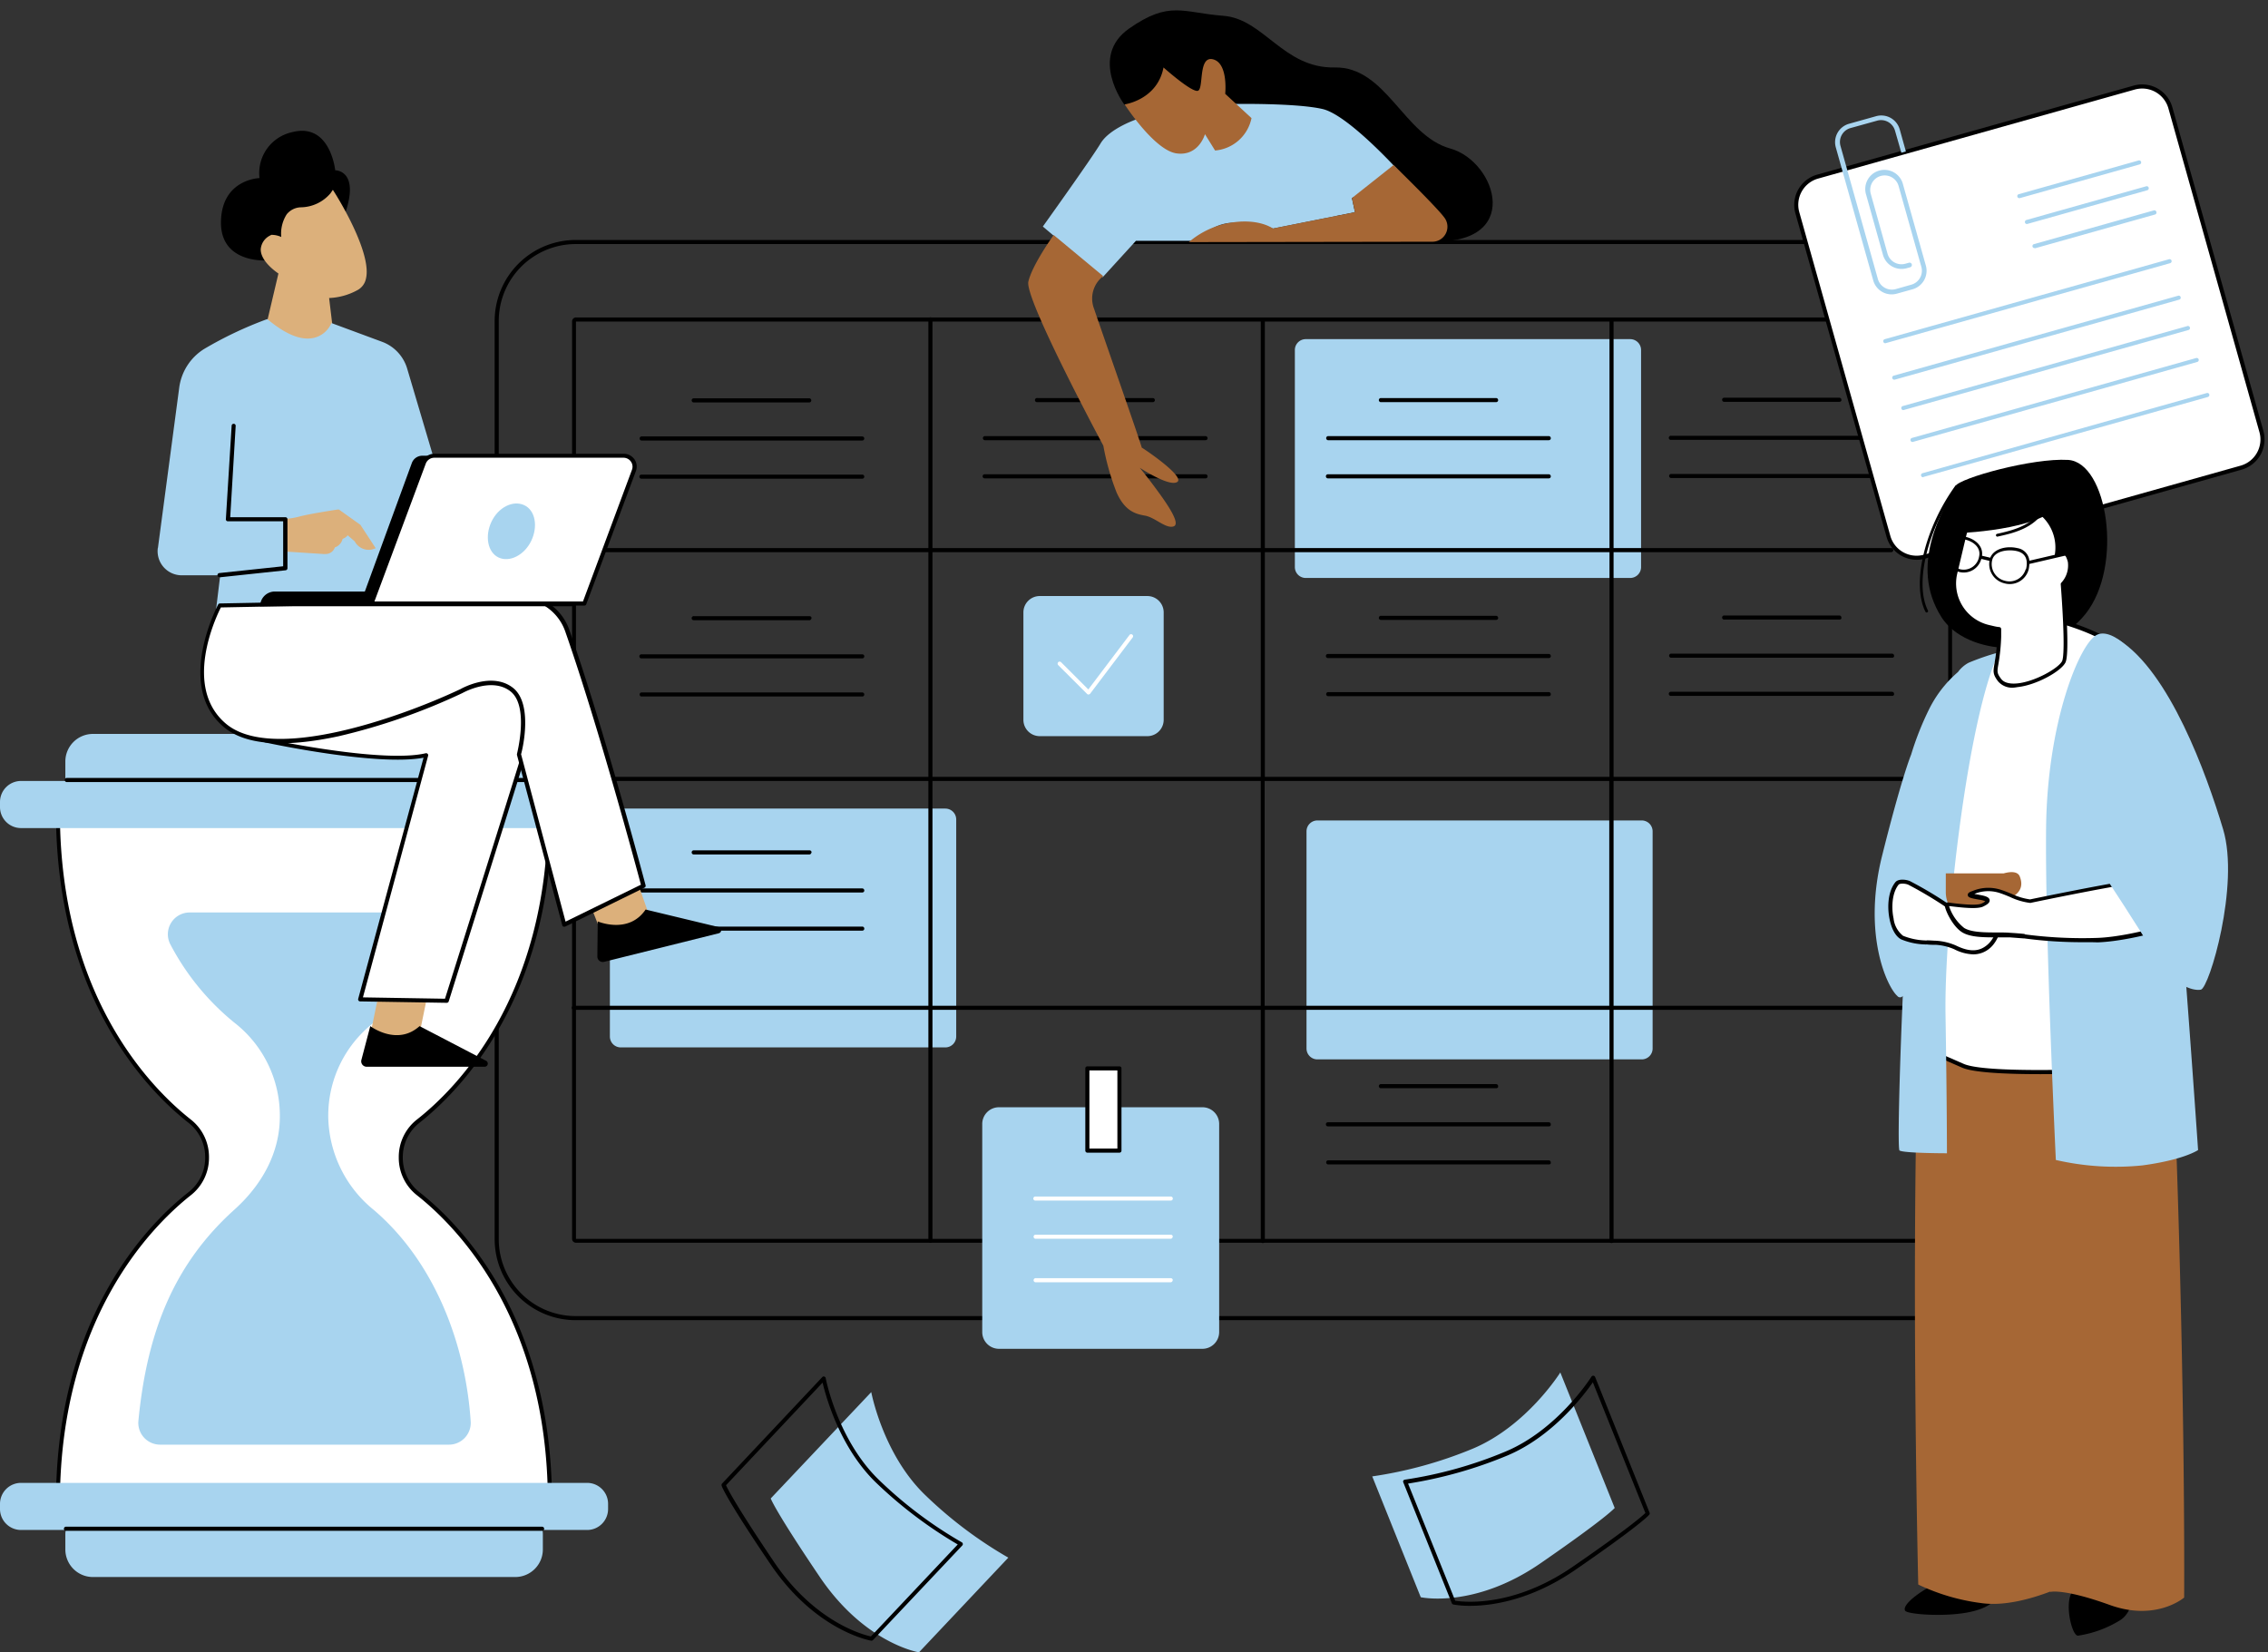 <?xml version="1.0" encoding="UTF-8"?><svg xmlns="http://www.w3.org/2000/svg" xmlns:xlink="http://www.w3.org/1999/xlink" data-name="Layer 2" height="303.4" preserveAspectRatio="xMidYMid meet" version="1.0" viewBox="-0.0 -1.9 416.5 303.4" width="416.5" zoomAndPan="magnify"><rect x="-0.0" y="-1.9" width="416.5" height="303.4" fill="#333333" stroke="none"/><g id="change1_1"><path d="M141.54,273.28,160,253.75s2.13,11.39,9.87,18.87a77.09,77.09,0,0,0,15.3,11.53l-16.41,17.39s-9.93-1.59-18.23-13.87S141.54,273.28,141.54,273.28Zm155,1.78-10-24.92s-6.14,9.83-16.08,14A77,77,0,0,1,252,269.23l8.91,22.19s9.83,2.16,22-6.24S296.49,275.06,296.49,275.06Z" fill="#a8d4ef"/></g><g id="change2_1"><path d="M49.09,45.92s-8.65.7-8.51-7.12,7.08-8,7.08-8a7.67,7.67,0,0,1,6-8.43c7-1.82,7.9,7,7.9,7s4.66-.05,1.73,8.18S49.09,45.92,49.09,45.92Z" fill="inherit"/></g><g id="change2_2"><path d="M357.84,240.54H105.71a14.89,14.89,0,0,1-14.87-14.87V57.05a14.89,14.89,0,0,1,14.87-14.88H357.84a14.89,14.89,0,0,1,14.87,14.88V225.67A14.89,14.89,0,0,1,357.84,240.54ZM105.71,42.92A14.14,14.14,0,0,0,91.59,57.05V225.67a14.13,14.13,0,0,0,14.12,14.12H357.84A14.13,14.13,0,0,0,372,225.67V57.05a14.14,14.14,0,0,0-14.12-14.13Z" fill="inherit"/></g><g id="change2_3"><path d="M357.77,226.32h-252a.71.71,0,0,1-.71-.71V57.11a.71.71,0,0,1,.71-.71h252a.71.71,0,0,1,.71.71v168.5A.71.71,0,0,1,357.77,226.32Zm-252-.71h0Zm0,0h252l0-168.46-252,0Z" fill="inherit"/></g><g id="change1_2"><path d="M301.49,192.65H241.93a2,2,0,0,1-2-2V150.77a2,2,0,0,1,2-2h59.56a2,2,0,0,1,2,2v39.86A2,2,0,0,1,301.49,192.65Zm-.12-90.41V62.38a2,2,0,0,0-2-2H239.79a2,2,0,0,0-2,2v39.86a2,2,0,0,0,2,2h59.56A2,2,0,0,0,301.37,102.24ZM175.6,188.45V148.59a2,2,0,0,0-2-2H114a2,2,0,0,0-2,2v39.86a2,2,0,0,0,2,2h59.56A2,2,0,0,0,175.6,188.45Z" fill="#a8d4ef"/></g><g id="change2_4"><path d="M206.46,17.28s-6.54-8.75.91-13.95S217.2.44,224.65,1s11,9.67,20.46,9.49S257.76,23,266.32,25.37,280,43.51,262,42.4,206.46,17.28,206.46,17.28Z" fill="inherit"/></g><g id="change1_3"><path d="M210.7,133.29H190.94a3,3,0,0,1-3-3V110.56a3,3,0,0,1,3-3H210.7a3,3,0,0,1,3,3v19.77A3,3,0,0,1,210.7,133.29Z" fill="#a8d4ef"/></g><g id="change1_4"><path d="M220.81,245.8H183.46a3.08,3.08,0,0,1-3.08-3.08v-38.2a3.07,3.07,0,0,1,3.08-3.08h37.35a3.07,3.07,0,0,1,3.08,3.08v38.2A3.08,3.08,0,0,1,220.81,245.8Z" fill="#a8d4ef"/></g><g id="change3_1"><path d="M205.58,209.41h-5.9V194.3h5.9Z" fill="#fff"/></g><g id="change2_5"><path d="M205.58,209.78h-5.9a.38.38,0,0,1-.37-.37V194.3a.37.37,0,0,1,.37-.37h5.9a.36.36,0,0,1,.37.37v15.11A.37.37,0,0,1,205.58,209.78Zm-5.52-.75h5.14V194.68h-5.14Z" fill="inherit"/></g><g id="change3_2"><path d="M76.85,217.35C84.1,223.05,101,240,101,274H10.66c0-34,16.91-51,24.16-56.66a8.38,8.38,0,0,0,3.24-6.59v-.19a8.42,8.42,0,0,0-3.24-6.6c-7.25-5.69-24.16-22.62-24.16-56.65H101c0,34-16.92,51-24.17,56.65a8.41,8.41,0,0,0-3.23,6.6v.19A8.37,8.37,0,0,0,76.85,217.35Z" fill="#fff"/></g><g id="change2_6"><path d="M101,274.38H10.66a.37.37,0,0,1-.38-.37c0-34.17,17-51.21,24.31-56.95a8,8,0,0,0,3.09-6.3v-.19a8,8,0,0,0-3.09-6.3c-7.31-5.74-24.31-22.78-24.31-57a.38.38,0,0,1,.38-.38H101a.38.38,0,0,1,.37.38c0,34.17-17,51.21-24.31,57a8,8,0,0,0-3.09,6.3v.19a8,8,0,0,0,3.09,6.3c7.31,5.74,24.31,22.78,24.31,56.95A.37.37,0,0,1,101,274.38Zm-90-.75h89.61c-.12-33.58-16.83-50.33-24-56a8.73,8.73,0,0,1-3.38-6.89v-.19a8.73,8.73,0,0,1,3.38-6.89c7.19-5.65,23.9-22.4,24-56H11c.13,33.59,16.83,50.34,24,56a8.73,8.73,0,0,1,3.38,6.89v.19a8.73,8.73,0,0,1-3.38,6.89C27.86,223.3,11.16,240.05,11,273.63Z" fill="inherit"/></g><g id="change1_5"><path d="M86.44,259.14a4,4,0,0,1-3.94,4.26H29.35a4,4,0,0,1-3.94-4.3c1.6-16.74,6.74-29.05,17.65-38.87,5-4.5,8.33-10.38,8.33-17.08V203a21.6,21.6,0,0,0-8.33-17.08,46,46,0,0,1-11.81-14.46,4,4,0,0,1,3.49-5.79H76.93a3.94,3.94,0,0,1,3.49,5.79,45.82,45.82,0,0,1-11.81,14.46A21.63,21.63,0,0,0,60.28,203v.19a22.46,22.46,0,0,0,8.33,17.08C79.58,229.61,85.46,244.47,86.44,259.14Z" fill="#a8d4ef"/></g><g id="change1_6"><path d="M111.67,274.28v.93a3.85,3.85,0,0,1-3.85,3.86h-8.2a5.8,5.8,0,0,1,.07.74v2.84a5.07,5.07,0,0,1-5.06,5.06H17A5.07,5.07,0,0,1,12,282.65v-2.84a4.41,4.41,0,0,1,.08-.74H3.86A3.86,3.86,0,0,1,0,275.21v-.93a3.86,3.86,0,0,1,3.86-3.86h104A3.85,3.85,0,0,1,111.67,274.28Zm-3.85-132.76h-8.2a5.8,5.8,0,0,0,.07-.74v-2.84a5.07,5.07,0,0,0-5.06-5.06H17A5.07,5.07,0,0,0,12,137.94v2.84a4.41,4.41,0,0,0,.08.74H3.86A3.86,3.86,0,0,0,0,145.38v.93a3.86,3.86,0,0,0,3.86,3.86h104a3.85,3.85,0,0,0,3.85-3.86v-.93A3.85,3.85,0,0,0,107.82,141.52Z" fill="#a8d4ef"/></g><g id="change2_7"><path d="M100,141.72H12.26a.37.37,0,0,1-.37-.38.36.36,0,0,1,.37-.37H100a.37.37,0,0,1,.38.37A.38.38,0,0,1,100,141.72Z" fill="inherit"/></g><g id="change2_8"><path d="M358.37,182.8H296.32V141.52h62.05a.37.37,0,0,0,.38-.37.38.38,0,0,0-.38-.38H296.32V99.5h51.05a.38.38,0,0,0,0-.75H296.32v-42a.38.38,0,0,0-.75,0v42H232.28v-42a.38.38,0,0,0-.75,0v42H171.24v-42a.37.37,0,0,0-.37-.37.38.38,0,0,0-.38.37v42H105.44a.38.38,0,1,0,0,.75h65.05v41.27H105.44a.38.38,0,0,0-.38.38.37.37,0,0,0,.38.37h65.05V182.8H105.44a.38.38,0,1,0,0,.75h65.05v42.39a.38.38,0,0,0,.38.38.37.37,0,0,0,.37-.38V183.55h60.29v42.39a.38.38,0,1,0,.75,0V183.55h63.29v42.39a.38.38,0,1,0,.75,0V183.55h62.05a.38.38,0,1,0,0-.75Zm-62.8-83.3v41.27H232.28V99.5Zm-124.33,0h60.29v41.27H171.24Zm0,83.3V141.52h60.29V182.8Zm61,0V141.52h63.29V182.8Z" fill="inherit"/></g><g id="change3_3"><path d="M215,218.58H190.13a.37.37,0,0,1-.37-.37.38.38,0,0,1,.37-.38H215a.38.38,0,0,1,.38.38A.37.37,0,0,1,215,218.58Zm.38,6.63a.38.38,0,0,0-.38-.37H190.13a.38.38,0,0,0,0,.75H215A.38.38,0,0,0,215.35,225.21Zm0,8a.38.38,0,0,0-.38-.38H190.13a.38.38,0,0,0,0,.75H215A.38.38,0,0,0,215.35,233.22Z" fill="#fff"/></g><g id="change2_9"><path d="M148.67,72H127.46a.38.38,0,1,1,0-.75h21.21a.38.38,0,0,1,0,.75Zm10.05,6.63a.38.38,0,0,0-.38-.38H117.78a.38.38,0,0,0,0,.75h40.56A.38.38,0,0,0,158.72,78.66Zm0,7a.37.37,0,0,0-.38-.37H117.78a.37.37,0,0,0-.37.37.38.38,0,0,0,.37.38h40.56A.38.38,0,0,0,158.72,85.66Zm-9.68,26a.37.37,0,0,0-.37-.38H127.46a.38.38,0,1,0,0,.75h21.21A.37.37,0,0,0,149,111.68Zm9.68,7a.37.37,0,0,0-.38-.37H117.78a.37.37,0,0,0-.37.37.38.38,0,0,0,.37.38h40.56A.38.38,0,0,0,158.72,118.68Zm0,7a.38.38,0,0,0-.38-.37H117.78a.38.38,0,0,0,0,.75h40.56A.38.38,0,0,0,158.72,125.68Zm-9.68,29a.37.37,0,0,0-.37-.37H127.46a.38.38,0,1,0,0,.75h21.21A.37.37,0,0,0,149,154.7Zm9.68,7a.38.38,0,0,0-.38-.38H117.78a.38.38,0,0,0,0,.75h40.56A.38.38,0,0,0,158.72,161.71Zm0,7a.37.37,0,0,0-.38-.37H117.78a.37.37,0,0,0-.37.37.38.38,0,0,0,.37.38h40.56A.38.38,0,0,0,158.72,168.71Zm53.36-97.06a.38.38,0,0,0-.37-.37H190.5a.38.38,0,1,0,0,.75h21.21A.38.38,0,0,0,212.08,71.65Zm9.68,7a.38.38,0,0,0-.38-.38H180.82a.38.38,0,0,0,0,.75h40.56A.38.38,0,0,0,221.76,78.66Zm0,7a.37.37,0,0,0-.38-.37H180.82a.37.37,0,0,0-.37.37.38.38,0,0,0,.37.38h40.56A.38.38,0,0,0,221.76,85.66Zm53.36-14a.38.38,0,0,0-.38-.37H253.53a.38.38,0,0,0,0,.75h21.21A.38.38,0,0,0,275.12,71.65Zm9.67,7a.37.37,0,0,0-.37-.38H243.86a.38.38,0,0,0,0,.75h40.56A.37.37,0,0,0,284.79,78.66Zm0,7a.36.36,0,0,0-.37-.37H243.86a.36.36,0,0,0-.37.37.37.37,0,0,0,.37.38h40.56A.37.37,0,0,0,284.79,85.66Zm-9.67,26a.38.38,0,0,0-.38-.38H253.53a.38.38,0,0,0,0,.75h21.21A.38.38,0,0,0,275.12,111.68Zm9.67,7a.36.36,0,0,0-.37-.37H243.86a.36.36,0,0,0-.37.37.37.37,0,0,0,.37.38h40.56A.37.37,0,0,0,284.79,118.68Zm0,7a.37.37,0,0,0-.37-.37H243.86a.38.38,0,0,0,0,.75h40.56A.37.37,0,0,0,284.79,125.68Zm-9.67,72a.38.38,0,0,0-.38-.38H253.53a.38.38,0,0,0,0,.75h21.21A.38.38,0,0,0,275.12,197.73Zm9.67,7a.36.36,0,0,0-.37-.37H243.86a.36.36,0,0,0-.37.37.37.37,0,0,0,.37.38h40.56A.37.37,0,0,0,284.79,204.73Zm0,7a.37.37,0,0,0-.37-.38H243.86a.38.38,0,0,0,0,.75h40.56A.37.37,0,0,0,284.79,211.74Zm53.37-100.06a.38.38,0,0,0-.38-.38H316.57a.38.38,0,0,0,0,.75h21.21A.38.38,0,0,0,338.16,111.68Zm9.67,7a.37.37,0,0,0-.37-.37H306.9a.37.37,0,0,0-.38.37.38.38,0,0,0,.38.38h40.56A.38.38,0,0,0,347.83,118.68Zm0,7a.38.38,0,0,0-.37-.37H306.9a.38.38,0,1,0,0,.75h40.56A.38.38,0,0,0,347.83,125.68Zm-9.67-54a.38.38,0,0,0-.38-.37H316.57a.38.38,0,0,0,0,.75h21.21A.38.38,0,0,0,338.16,71.65Zm9.67,7a.38.38,0,0,0-.37-.38H306.9a.38.38,0,1,0,0,.75h40.56A.38.38,0,0,0,347.83,78.66Zm0,7a.37.37,0,0,0-.37-.37H306.9a.37.37,0,0,0-.38.37.38.38,0,0,0,.38.38h40.56A.38.38,0,0,0,347.83,85.66Z" fill="inherit"/></g><g id="change3_4"><path d="M411.55,84l-58.12,16.34a5.39,5.39,0,0,1-6.65-3.73L330.07,37.18a5.4,5.4,0,0,1,3.73-6.65l58.12-16.35a5.4,5.4,0,0,1,6.65,3.73l16.71,59.42A5.39,5.39,0,0,1,411.55,84Z" fill="#fff"/></g><g id="change2_10"><path d="M352,100.9a5.77,5.77,0,0,1-5.55-4.21L329.71,37.28a5.77,5.77,0,0,1,4-7.11l58.12-16.35a5.76,5.76,0,0,1,7.11,4l16.71,59.41a5.78,5.78,0,0,1-4,7.12h0l-58.12,16.34A5.55,5.55,0,0,1,352,100.9Zm41.41-86.54a5.3,5.3,0,0,0-1.36.18L333.9,30.89a5,5,0,0,0-3.47,6.19l16.71,59.41a5,5,0,0,0,6.19,3.47l58.12-16.34a5,5,0,0,0,3.47-6.19L398.21,18A5,5,0,0,0,393.38,14.36ZM411.55,84h0Z" fill="inherit"/></g><g id="change1_7"><path d="M349.53,73.41a.36.36,0,0,1-.36-.28.37.37,0,0,1,.26-.46L401.63,58a.38.38,0,1,1,.21.72L349.63,73.39ZM348,67.81l52.2-14.68a.37.37,0,0,0,.26-.46.36.36,0,0,0-.46-.26L347.75,67.09a.38.38,0,0,0,.1.74Zm-1.68-6.7,52.21-14.68a.38.38,0,0,0,.26-.46.38.38,0,0,0-.47-.26l-52.2,14.68a.37.37,0,0,0-.26.46.36.36,0,0,0,.36.28Zm27.41-17.42,22-6.19A.38.38,0,0,0,396,37a.38.38,0,0,0-.47-.26l-22,6.19a.37.37,0,0,0,.1.73Zm-1.4-4.47,22-6.18a.38.38,0,0,0,.26-.47.37.37,0,0,0-.46-.26l-22,6.19a.39.39,0,0,0-.26.47.38.38,0,0,0,.36.27Zm-1.39-4.74,22-6.19a.38.38,0,0,0,.26-.46.38.38,0,0,0-.47-.26l-22,6.19a.37.37,0,0,0-.26.46.36.36,0,0,0,.36.27ZM351.3,79.25l52.21-14.68a.37.37,0,0,0-.2-.72L351.1,78.53a.38.38,0,0,0,.1.74Zm2,6.42L405.47,71a.38.38,0,0,0,.25-.46.37.37,0,0,0-.46-.26L353.05,85a.38.38,0,0,0-.26.46.38.38,0,0,0,.37.28Z" fill="#a8d4ef"/></g><g id="change1_8"><path d="M348.87,21.86,350,25.91l-.83.24L348,22.09a2.66,2.66,0,0,0-3.28-1.83l-5,1.39A2.66,2.66,0,0,0,338,24.93l6.86,24.42a2.67,2.67,0,0,0,3.28,1.84l2.86-.81a2.66,2.66,0,0,0,1.84-3.28l-4.18-14.85a2.65,2.65,0,1,0-5.11,1.44l3.08,11a2.66,2.66,0,0,0,3.28,1.84l.65-.18a.43.43,0,0,1,.53.3.44.44,0,0,1-.3.53l-.65.18a3.54,3.54,0,0,1-4.34-2.43l-3.08-11a3.52,3.52,0,1,1,6.77-1.9l4.18,14.85a3.53,3.53,0,0,1-2.43,4.34l-2.87.8A3.51,3.51,0,0,1,344,49.58l-6.87-24.42a3.51,3.51,0,0,1,2.43-4.33l5-1.4A3.52,3.52,0,0,1,348.87,21.86Z" fill="#a8d4ef"/></g><g id="change3_5"><path d="M199.9,125.65a.36.36,0,0,1-.26-.11l-5.31-5.3a.39.39,0,0,1,0-.53.38.38,0,0,1,.53,0l5,5,7.56-10a.37.37,0,1,1,.59.45l-7.81,10.33a.38.38,0,0,1-.27.14Z" fill="#fff"/></g><g id="change4_1"><path d="M47.77,62.59l3.36-14.26c-.91-.63-3.27-2.44-3.25-4.45a3.08,3.08,0,0,1,1.81-2.57l.12-.08H50a4.27,4.27,0,0,1,1.65.39,6.58,6.58,0,0,1,1-4.16,3.45,3.45,0,0,1,2.6-1.29,7.27,7.27,0,0,0,5.43-2.56l.45-.65.42.67c.28.44,6.9,11,5.63,15.74a3.06,3.06,0,0,1-1.52,2,11.81,11.81,0,0,1-5.22,1.46L61.66,63Z" fill="#dcb07b"/></g><g id="change4_2"><path d="M69.64,180.17h9l-2,9.74h-9Zm37.7-18.59,3.55,9,9-2.44L116.34,158Z" fill="#dcb07b"/></g><g id="change2_11"><path d="M68,186.54s4.92,3.73,9.05,0l12.26,6.39A.58.58,0,0,1,89,194H67.38a1,1,0,0,1-1-1.3Zm41.7-12.82a1,1,0,0,0,1.29,1l21-5.23a.58.58,0,0,0,0-1.13l-13.43-3.23c-3.11,4.62-8.79,2.18-8.79,2.18Z" fill="inherit"/></g><g id="change1_9"><path d="M29,98.75l3.91-29.44a9.9,9.9,0,0,1,4.57-7.12A70.16,70.16,0,0,1,48.8,56.8l.29-.1.23.19c3.23,2.66,6,3.76,8.26,3.27a4.65,4.65,0,0,0,3.07-2.3l.21-.43.45.16,8.86,3.28a7.53,7.53,0,0,1,4.6,4.91l9.19,31L73.1,99.38l-1.2-.87-.49,11.58-31.75.09.78-6.43H33.37a4.43,4.43,0,0,1-4.39-5Z" fill="#a8d4ef"/></g><g id="change3_6"><path d="M78.28,136.75c-8.18,1.93-29.56-2.69-29.56-2.69S72.61,124.47,84,121.57s15,5.28,15,5.81-17,54.5-17,54.5l-15.84-.26Z" fill="#fff"/></g><g id="change2_12"><path d="M82,182.26h0L66.13,182a.35.35,0,0,1-.29-.15.37.37,0,0,1-.06-.32l12-44.28c-8.55,1.59-28.26-2.63-29.12-2.81a.37.37,0,0,1-.29-.34.36.36,0,0,1,.23-.37c.24-.1,24-9.64,35.28-12.51,6.18-1.58,10.08.11,12.27,1.8a9,9,0,0,1,3.25,4.37c0,.52-11.92,38.37-17,54.62A.38.38,0,0,1,82,182.26Zm-15.35-1,15.07.25c5.83-18.47,16.74-53.19,16.93-54.17A9.67,9.67,0,0,0,95,123.12c-2.9-1.9-6.58-2.3-10.93-1.19C74.28,124.43,55,132,50,134c4.65.93,21.29,4.06,28.17,2.43a.37.37,0,0,1,.36.11.35.35,0,0,1,.09.35Z" fill="inherit"/></g><g id="change3_7"><path d="M61,108.9l34-1.23a9.35,9.35,0,0,1,9.16,6.24c6.59,18.82,14,46.86,14,46.86l-14.52,7.12-8.31-31.28s2.37-9-1.32-11.87-9.24.26-9.24.26c-11.09,5.28-34.85,13.73-43.56,6.25s-.85-22-.85-22Z" fill="#fff"/></g><g id="change2_13"><path d="M103.62,168.27a.32.32,0,0,1-.16,0,.35.35,0,0,1-.2-.24l-8.32-31.28a.61.61,0,0,1,0-.19c0-.09,2.27-8.77-1.19-11.49s-8.76.27-8.82.3a113.37,113.37,0,0,1-22.77,7.94C52,135.49,44.88,134.9,41,131.53c-8.84-7.58-1-22.26-.94-22.41a.37.37,0,0,1,.32-.2l20.65-.4,34-1.22h.36a9.66,9.66,0,0,1,9.17,6.49c6.51,18.63,13.93,46.61,14,46.89a.37.37,0,0,1-.2.43l-14.52,7.13A.29.29,0,0,1,103.62,168.27Zm-7.93-31.66,8.17,30.74,13.84-6.78c-.82-3.07-7.77-29-13.91-46.54a9,9,0,0,0-8.79-6l-34,1.22-20.44.4c-.87,1.72-7,14.56.87,21.3,8.44,7.24,31.91-1,43.15-6.31.21-.12,5.78-3.24,9.63-.22C97.89,127.33,96,135.57,95.69,136.61Z" fill="inherit"/></g><g id="change2_14"><path d="M114.18,84.54l-9.11,24.89H47.77a2.7,2.7,0,0,1,2.7-2.7H67l8.63-23.6a2.05,2.05,0,0,1,1.93-1.34h34.74A2,2,0,0,1,114.18,84.54Z" fill="inherit"/></g><g id="change3_8"><path d="M116.43,84.49l-9.11,24.45H68.22l9.62-25.83a2,2,0,0,1,1.92-1.32H114.5A2,2,0,0,1,116.43,84.49Z" fill="#fff"/></g><g id="change2_15"><path d="M107.32,109.31H68.22a.38.38,0,0,1-.31-.16.37.37,0,0,1,0-.34L77.49,83a2.43,2.43,0,0,1,2.27-1.57H114.5a2.43,2.43,0,0,1,2,1,2.34,2.34,0,0,1,.28,2.17l-9.11,24.45A.37.37,0,0,1,107.32,109.31Zm-38.56-.75h38.3l9-24.2a1.62,1.62,0,0,0-.19-1.48,1.66,1.66,0,0,0-1.39-.72H79.76a1.67,1.67,0,0,0-1.57,1.08Z" fill="inherit"/></g><g id="change1_10"><path d="M97.56,97.42c-1.28,2.66-4,4-6,3.06S89,96.57,90.25,93.92s3.94-4,6-3.06S98.83,94.77,97.56,97.42Z" fill="#a8d4ef"/></g><g id="change4_3"><path d="M52.45,93.39A14.62,14.62,0,0,0,54.84,93c1.86-.53,7-1.3,7.19-1.33l.21,0,3.95,2.82L69,98.78l-.64.22a2.91,2.91,0,0,1-3.22-1.48L63.85,96.4a1.87,1.87,0,0,1-.93.65,2.18,2.18,0,0,1-1.43,1.58,1.77,1.77,0,0,1-1.75,1.21,1.87,1.87,0,0,1-.34,0l-6.95-.45Z" fill="#dcb07b"/></g><g id="change2_16"><path d="M40.31,104.09a.38.38,0,0,1-.37-.33.38.38,0,0,1,.33-.42L52,102.09V93.83H41.85a.36.36,0,0,1-.37-.4l1.06-17.15a.36.36,0,0,1,.39-.35.36.36,0,0,1,.35.39l-1,16.76H52.41a.38.38,0,0,1,.38.38v9a.38.38,0,0,1-.34.37l-12.1,1.29Z" fill="inherit"/></g><g id="change1_11"><path d="M226.69,17.19s11.35-.19,16.19.93S257.34,30,257.34,30l-9.07,4.47.56,2.6-15.07,3A15.11,15.11,0,0,0,226.32,39a7.94,7.94,0,0,0-6.19,3.33H208.6L202.51,49l-11-9.3s8.93-12.47,10.6-15.26,6.7-4.46,6.7-4.46Z" fill="#a8d4ef"/></g><g id="change5_1"><path d="M202.6,48.81a5.18,5.18,0,0,0-1.68,6c1.31,3.9,8.56,24.56,8.75,25.49.93.55,8,5.39,6.51,6.32S209.3,84,209.3,84s1.11,1.3,3.16,4.09,4.46,6.32,3,6.7-3.35-1.68-5.21-2-3.72-.93-5.21-4.28a45.88,45.88,0,0,1-2.42-8.56s-14.51-27-13.77-30.14,4.65-8.55,4.65-8.55Z" fill="#a66735"/></g><g id="change5_2"><path d="M206.53,17.27s6-.83,7.14-6.78c0,0,5.21,4.65,6.32,4.28s0-6.51,2.8-5.77S225,15.33,225,15.33l4.83,4.46a7.47,7.47,0,0,1-6.69,5.95l-1.86-3s-1.12,4.09-5.21,3.53S206.53,17.27,206.53,17.27Z" fill="#a66735"/></g><g id="change5_3"><path d="M218.32,42.56a15.72,15.72,0,0,1,8-3.61c5-.74,7.44,1.12,7.44,1.12l15.07-3-.56-2.6,7.65-6.06S263.72,36,265.2,38A2.76,2.76,0,0,1,263,42.49Z" fill="#a66735"/></g><g id="change2_17"><path d="M99.93,278.85a.38.38,0,0,0-.38-.38H12.11a.37.37,0,0,0-.37.38.36.36,0,0,0,.37.37H99.55A.37.37,0,0,0,99.93,278.85Z" fill="inherit"/></g><g id="change2_18"><path d="M383,110.83c-7,8.85-22,7.67-26.47.6-6.12-9.65.41-19.91,2.58-24.08.75-1.45,14.14-5.18,20.68-4.79C387,83,390,102,383,110.83Z" fill="inherit"/></g><g id="change2_19"><path d="M357,288.06l9.65,3.42s-.77,1.88-5.29,2.73-10.84.34-11.44-.26S350.56,291.31,357,288.06Zm34.75,2.48-10.25-.86c-2.9.86-1.19,8.8.09,8.8a20.37,20.37,0,0,0,7.85-2.9C391.79,294,391.71,290.54,391.71,290.54Z" fill="inherit"/></g><g id="change5_4"><path d="M401.1,291.48s-5.12,4.44-13.66,1.36-10.93-2.39-10.93-2.39v-.07c-3.35,1.28-8.35,2.73-12.63,2.12a37.89,37.89,0,0,1-11.61-3.41s-1.37-56.34,0-100.39l20.49-5.13.11,1.57,25.84-.54C401.44,247.09,401.1,291.48,401.1,291.48Z" fill="#a66735"/></g><g id="change3_9"><path d="M376.26,111.7s13.49,2.7,17.15,10c4.86,9.73,5.3,72.44,5.3,72.44s-32.78,2.05-38.25-.34L355,191.43s1.33-40,1-51.22c-.34-12.64,16-27.15,16-27.15Z" fill="#fff"/></g><g id="change2_20"><path d="M374.71,195.36c-6.5,0-12.32-.29-14.4-1.2l-5.46-2.39a.36.36,0,0,1-.22-.35c0-.4,1.32-40.08,1-51.2-.18-6.64,4.21-13.75,7.93-18.55a74,74,0,0,1,8.16-8.89.57.57,0,0,1,.13-.08l4.27-1.36a.31.31,0,0,1,.19,0c.56.11,13.72,2.83,17.41,10.22,4.85,9.7,5.32,70,5.34,72.61a.37.37,0,0,1-.35.37C397.9,194.59,385.38,195.36,374.71,195.36Zm-19.33-4.17,5.23,2.28c5,2.2,34.16.55,37.72.34-.05-5.1-.68-62.76-5.26-71.93-3.37-6.74-15.6-9.54-16.79-9.8l-4.1,1.31c-1.06,1-16.1,14.87-15.78,26.81C356.69,150.88,355.5,187.75,355.38,191.19Z" fill="inherit"/></g><g id="change2_21"><path d="M377.05,104.16c.75,7.66,2.32,9.44,2.32,9.44l2-10.4Z" fill="inherit"/></g><g id="change1_12"><path d="M397,130.42c2.05,11.27,6.66,78.88,6.66,78.88s-2.56,1.79-10.24,2.82a48.9,48.9,0,0,1-15.88-1s-2-41.48-1.79-61,6.19-33.87,9.31-35.43S394.94,119.16,397,130.42Z" fill="#a8d4ef"/></g><g id="change1_13"><path d="M357.28,184.54c.26,15.87.26,25.35.26,25.35s-7.94,0-8.71-.51c-.35-.24-.05-13.36.6-28.38a.62.62,0,0,1-1,0c-1.83-1.59-6.44-11.21-2.79-25.78,3.48-13.93,5.19-18.21,5.33-18.56a54.86,54.86,0,0,1,3.24-8.21,21.65,21.65,0,0,1,5.36-6.94,5.79,5.79,0,0,1,1.93-1.69,43.86,43.86,0,0,1,5.56-1.91C361.2,130.47,357,168.66,357.28,184.54Z" fill="#a8d4ef"/></g><g id="change5_5"><path d="M370.91,159.05c-.4-1-1.82-.88-2.94-.56H357.33v3.44a5.32,5.32,0,0,0,10.3,1.88,15.51,15.51,0,0,0,1.78-.88C371,162,371.6,160.8,370.91,159.05Z" fill="#a66735"/></g><g id="change3_10"><path d="M367.58,166.39s-.4,3.75-2.34,5.46-4.09,1.25-6.2.23a10.55,10.55,0,0,0-3.47-.84c-.53,0-1.1,0-1.69-.08h-.19v0a12.67,12.67,0,0,1-4.39-.89c-2.15-1.13-3.11-7.24-.95-9.94.39-.49,1.68-.34,2.26-.08a73.64,73.64,0,0,1,7.69,4.64,10.14,10.14,0,0,1,4.09,1.51C364.45,167.58,367.58,166.39,367.58,166.39Z" fill="#fff"/></g><g id="change2_22"><path d="M362.33,173.36a8.16,8.16,0,0,1-3.45-.94,10.14,10.14,0,0,0-3.34-.81c-.51,0-1.09,0-1.68-.07h-.15a.29.29,0,0,1-.16,0,12.3,12.3,0,0,1-4.41-.93c-1-.51-1.75-1.85-2.13-3.69-.42-2-.4-5,1.06-6.81.55-.69,2.05-.49,2.7-.19a72.19,72.19,0,0,1,7.6,4.57l.09.06.47.11a9.47,9.47,0,0,1,3.66,1.42h0c1.86,1.09,4.82,0,4.85,0a.38.38,0,0,1,.37.05.4.4,0,0,1,.14.34c0,.16-.44,3.92-2.46,5.7A4.64,4.64,0,0,1,362.33,173.36Zm-8.45-2.57c.61,0,1.17.06,1.7.07a10.71,10.71,0,0,1,3.62.88c2.5,1.22,4.29,1.16,5.8-.17s1.92-3.55,2.12-4.64c-1.05.3-3.27.74-4.91-.22h0a8.68,8.68,0,0,0-3.44-1.34l-.55-.12a.34.34,0,0,1-.12-.06l-.15-.1a72.52,72.52,0,0,0-7.49-4.51c-.54-.25-1.58-.3-1.81,0-1.21,1.52-1.33,4.21-.91,6.19a4.72,4.72,0,0,0,1.74,3.18,12,12,0,0,0,4.25.86h.15Z" fill="inherit"/></g><g id="change3_11"><path d="M408.26,162.43c.25,3.33-15.41,8-23.1,8.28a80.77,80.77,0,0,1-13.39-.65s0,0,0,0c-.7-.07-1.61-.15-2.62-.21-2.67-.17-6.65.26-8.59-.94s-3.3-4.78-3-4.78,5.18.8,6.49.17,1.48-1.08-.51-1.42-2.28-.46-1.08-.91a7.06,7.06,0,0,1,5.06-.12c1.88.63,3.4,1.57,5.3,1.75,1.63-.34,12.13-2.51,18-3.45s1.36-36,.62-41.54a.21.21,0,0,1,.36-.16C401.31,130.1,408,159.16,408.26,162.43Z" fill="#fff"/></g><g id="change2_23"><path d="M382.5,171.13a80.05,80.05,0,0,1-10.78-.7.33.33,0,0,1-.13,0l-2.5-.19c-.71,0-1.51,0-2.36,0-2.41,0-4.9,0-6.41-.94-1.84-1.14-3.35-4.49-3.17-5.16a.48.48,0,0,1,.41-.31c.07,0,.31,0,.67.07,1.16.15,4.7.59,5.66.13a2.88,2.88,0,0,0,.7-.41,3.94,3.94,0,0,0-1.12-.3c-1.56-.27-2.05-.38-2.1-.83s.46-.62.95-.8a7.53,7.53,0,0,1,5.32-.12c.64.21,1.24.46,1.82.7a11.73,11.73,0,0,0,3.34,1c2.89-.6,12.43-2.55,18-3.44,4-.64,3-21.11.3-41.12a.57.57,0,0,1,.34-.61.56.56,0,0,1,.68.17h0c9.66,11.87,16.3,41.27,16.52,44.21a2,2,0,0,1-.64,1.51c-2.85,3.19-15.83,6.93-22.81,7.17C384.26,171.12,383.36,171.13,382.5,171.13Zm-10.61-1.43a81.38,81.38,0,0,0,13.26.64c6.7-.23,19.59-3.91,22.28-6.92a1.41,1.41,0,0,0,.46-1c-.23-2.87-6.63-31.28-16-43.32,1.37,10.24,4.9,40.41-1,41.36-5.57.89-15.19,2.86-18,3.45h-.11a12,12,0,0,1-3.62-1.07c-.57-.24-1.15-.48-1.77-.69a6.7,6.7,0,0,0-4.81.11h0l1,.19c1,.18,1.73.4,1.8.93s-.53.88-1.19,1.2c-1,.49-3.64.24-6.07-.07l-.19,0a8.46,8.46,0,0,0,2.77,4c1.32.82,3.81.83,6,.83.86,0,1.67,0,2.41.06,1,.06,1.93.13,2.63.21A.27.27,0,0,1,371.89,169.7Z" fill="inherit"/></g><path d="M379.42,91.26l2.28,9.09-5.2,1.22s-5.14-3-1.39-10.4Z" fill="none"/><g id="change3_12"><path d="M379.05,119.62c-1,2.12-9.64,6.31-11.83,3.37-1.48-2-.3-1.72-.07-7.92,0-.49,0-1,0-1.42a8.08,8.08,0,0,1-1.08-.17l-.93-.22a8.24,8.24,0,0,1-6.09-9.89l1.66-7a8.23,8.23,0,0,1,9.88-6.09l.94.23a8.22,8.22,0,0,1,6.19,9.3l.61-.27s0,.07,0,.18c.9-.42,1.35-.07,1.75,1.38a5,5,0,0,1-1.29,4.22C379.23,110.81,379.65,118.3,379.05,119.62Z" fill="#fff"/></g><g id="change2_24"><path d="M369.8,124.38a3.39,3.39,0,0,1-2.88-1.17c-1-1.32-.89-1.82-.64-3.29a33.32,33.32,0,0,0,.5-4.86c0-.37,0-.73,0-1.07a7.43,7.43,0,0,1-.79-.15l-.94-.22a8.59,8.59,0,0,1-6.36-10.34l1.65-7A8.62,8.62,0,0,1,370.69,90l.94.22a8.63,8.63,0,0,1,6.56,9.06h0a.37.37,0,0,1,.34,0l0,0a1.22,1.22,0,0,1,.87,0c.45.21.76.72,1,1.72a5.34,5.34,0,0,1-1.26,4.44c.62,8.39.68,13.2.18,14.29-.74,1.6-5.31,4.19-8.81,4.55A7.11,7.11,0,0,1,369.8,124.38Zm-1.1-33.89a7.87,7.87,0,0,0-7.62,6l-1.65,6.95a7.84,7.84,0,0,0,5.8,9.43l.94.22a6.7,6.7,0,0,0,1,.17.37.37,0,0,1,.33.36q0,.7,0,1.44a36,36,0,0,1-.51,5c-.24,1.4-.29,1.65.5,2.71.65.87,2,.93,3,.83,3.35-.35,7.63-2.86,8.21-4.12.2-.45.59-2.71-.26-14.07a.38.38,0,0,1,.08-.27,4.67,4.67,0,0,0,1.22-3.88c-.2-.72-.42-1.14-.64-1.24,0,0-.19-.09-.59.1a.39.39,0,0,1-.35,0h0l-.28.12a.35.35,0,0,1-.38,0,.39.39,0,0,1-.14-.35,7.86,7.86,0,0,0-5.9-8.88l-.94-.22A8.07,8.07,0,0,0,368.7,90.49Z" fill="inherit"/></g><g id="change2_25"><path d="M377.35,91.59c-4.75,4.25-19.44,4.5-19.44,4.5s7.32-9.61,7.65-9.53S377.35,91.59,377.35,91.59Z" fill="inherit"/></g><g id="change2_26"><path d="M366.73,96.64a.26.26,0,0,1,0-.5l.44-.1c2-.46,6.25-1.4,7.79-4.55a.25.25,0,0,1,.34-.12.26.26,0,0,1,.12.34c-1.65,3.38-6,4.36-8.13,4.83l-.44.1A.24.24,0,0,1,366.73,96.64Zm-12.8,13.91a.25.25,0,0,0,.12-.34c-2.51-5-.07-14.93,5.44-22.57a.26.26,0,0,0-.06-.36.27.27,0,0,0-.37.06c-5.61,7.78-8.05,17.93-5.47,23.1a.24.24,0,0,0,.17.13A.2.2,0,0,0,353.93,110.55Z" fill="inherit"/></g><g id="change2_27"><path d="M380.17,99.33l-7.49,1.74a2.6,2.6,0,0,0-2.18-2.31c-2-.47-4.33.09-5,1.76l-1.52-.36c.25-1.83-1.31-3.08-3-3.47-1.83-.44-2.77.2-3.24,2.18s.36,3.86,2.11,4.28a3.34,3.34,0,0,0,4-2.41l1.5.36a3.63,3.63,0,0,0,2.7,4.11,3.59,3.59,0,0,0,4.48-2.47,5.24,5.24,0,0,0,.14-1.07h0l7.57-1.76a.3.3,0,0,0,.22-.36A.28.28,0,0,0,380.17,99.33ZM360,102.65c-1.7-.4-2.09-2.18-1.74-3.66.41-1.7,1.09-2.17,2.63-1.8s2.95,1.49,2.55,3.15A2.87,2.87,0,0,1,360,102.65Zm12,0a3.11,3.11,0,0,1-3.87,2.09,3.14,3.14,0,0,1-2.28-3.79c.4-1.68,2.85-2,4.46-1.66C372.32,99.72,372.37,101.34,372.07,102.62Z" fill="inherit"/></g><g id="change1_14"><path d="M389.05,115.57c9.33,5.83,16.14,24.59,19.21,34.83s-2.56,29.19-4.1,29.45-5.12-.77-8.45-6.4-8.9-14-8.9-14,5.69-.11,4.16-.88.6-1.5.34-2.27-4-1.91-5.24-16.51S387,114.29,389.05,115.57Z" fill="#a8d4ef"/></g><g id="change2_28"><path d="M160.07,299.4H160c-.1,0-10.19-1.76-18.48-14s-9-14.4-9-14.49a.39.39,0,0,1,.09-.37L151,251a.36.36,0,0,1,.38-.1.37.37,0,0,1,.26.29c0,.11,2.2,11.36,9.76,18.67a77,77,0,0,0,15.22,11.47.36.36,0,0,1,.19.27.35.35,0,0,1-.09.31l-16.42,17.39A.36.36,0,0,1,160.07,299.4Zm-26.74-28.55c.33.75,1.92,3.87,8.82,14.1,7.48,11.06,16.38,13.37,17.79,13.67l15.94-16.89a79.76,79.76,0,0,1-15-11.35c-6.63-6.41-9.2-15.75-9.82-18.37Zm-.44-.08h0ZM270,293a17.35,17.35,0,0,1-3.11-.24.41.41,0,0,1-.27-.23l-8.91-22.19a.35.35,0,0,1,0-.33.39.39,0,0,1,.28-.18,77,77,0,0,0,18.36-5.11c9.71-4,15.85-13.71,15.91-13.81a.38.38,0,0,1,.35-.17.39.39,0,0,1,.32.23l10,24.92a.38.38,0,0,1-.06.38c-.06.07-1.55,1.85-13.67,10.19C281.1,292,273.92,293,270,293Zm-2.76-.94c1.42.23,10.55,1.34,21.55-6.22,10.17-7,12.79-9.32,13.37-9.89l-9.65-24c-1.53,2.21-7.34,10-15.85,13.51a79.46,79.46,0,0,1-18.08,5.09Z" fill="inherit"/></g></svg>